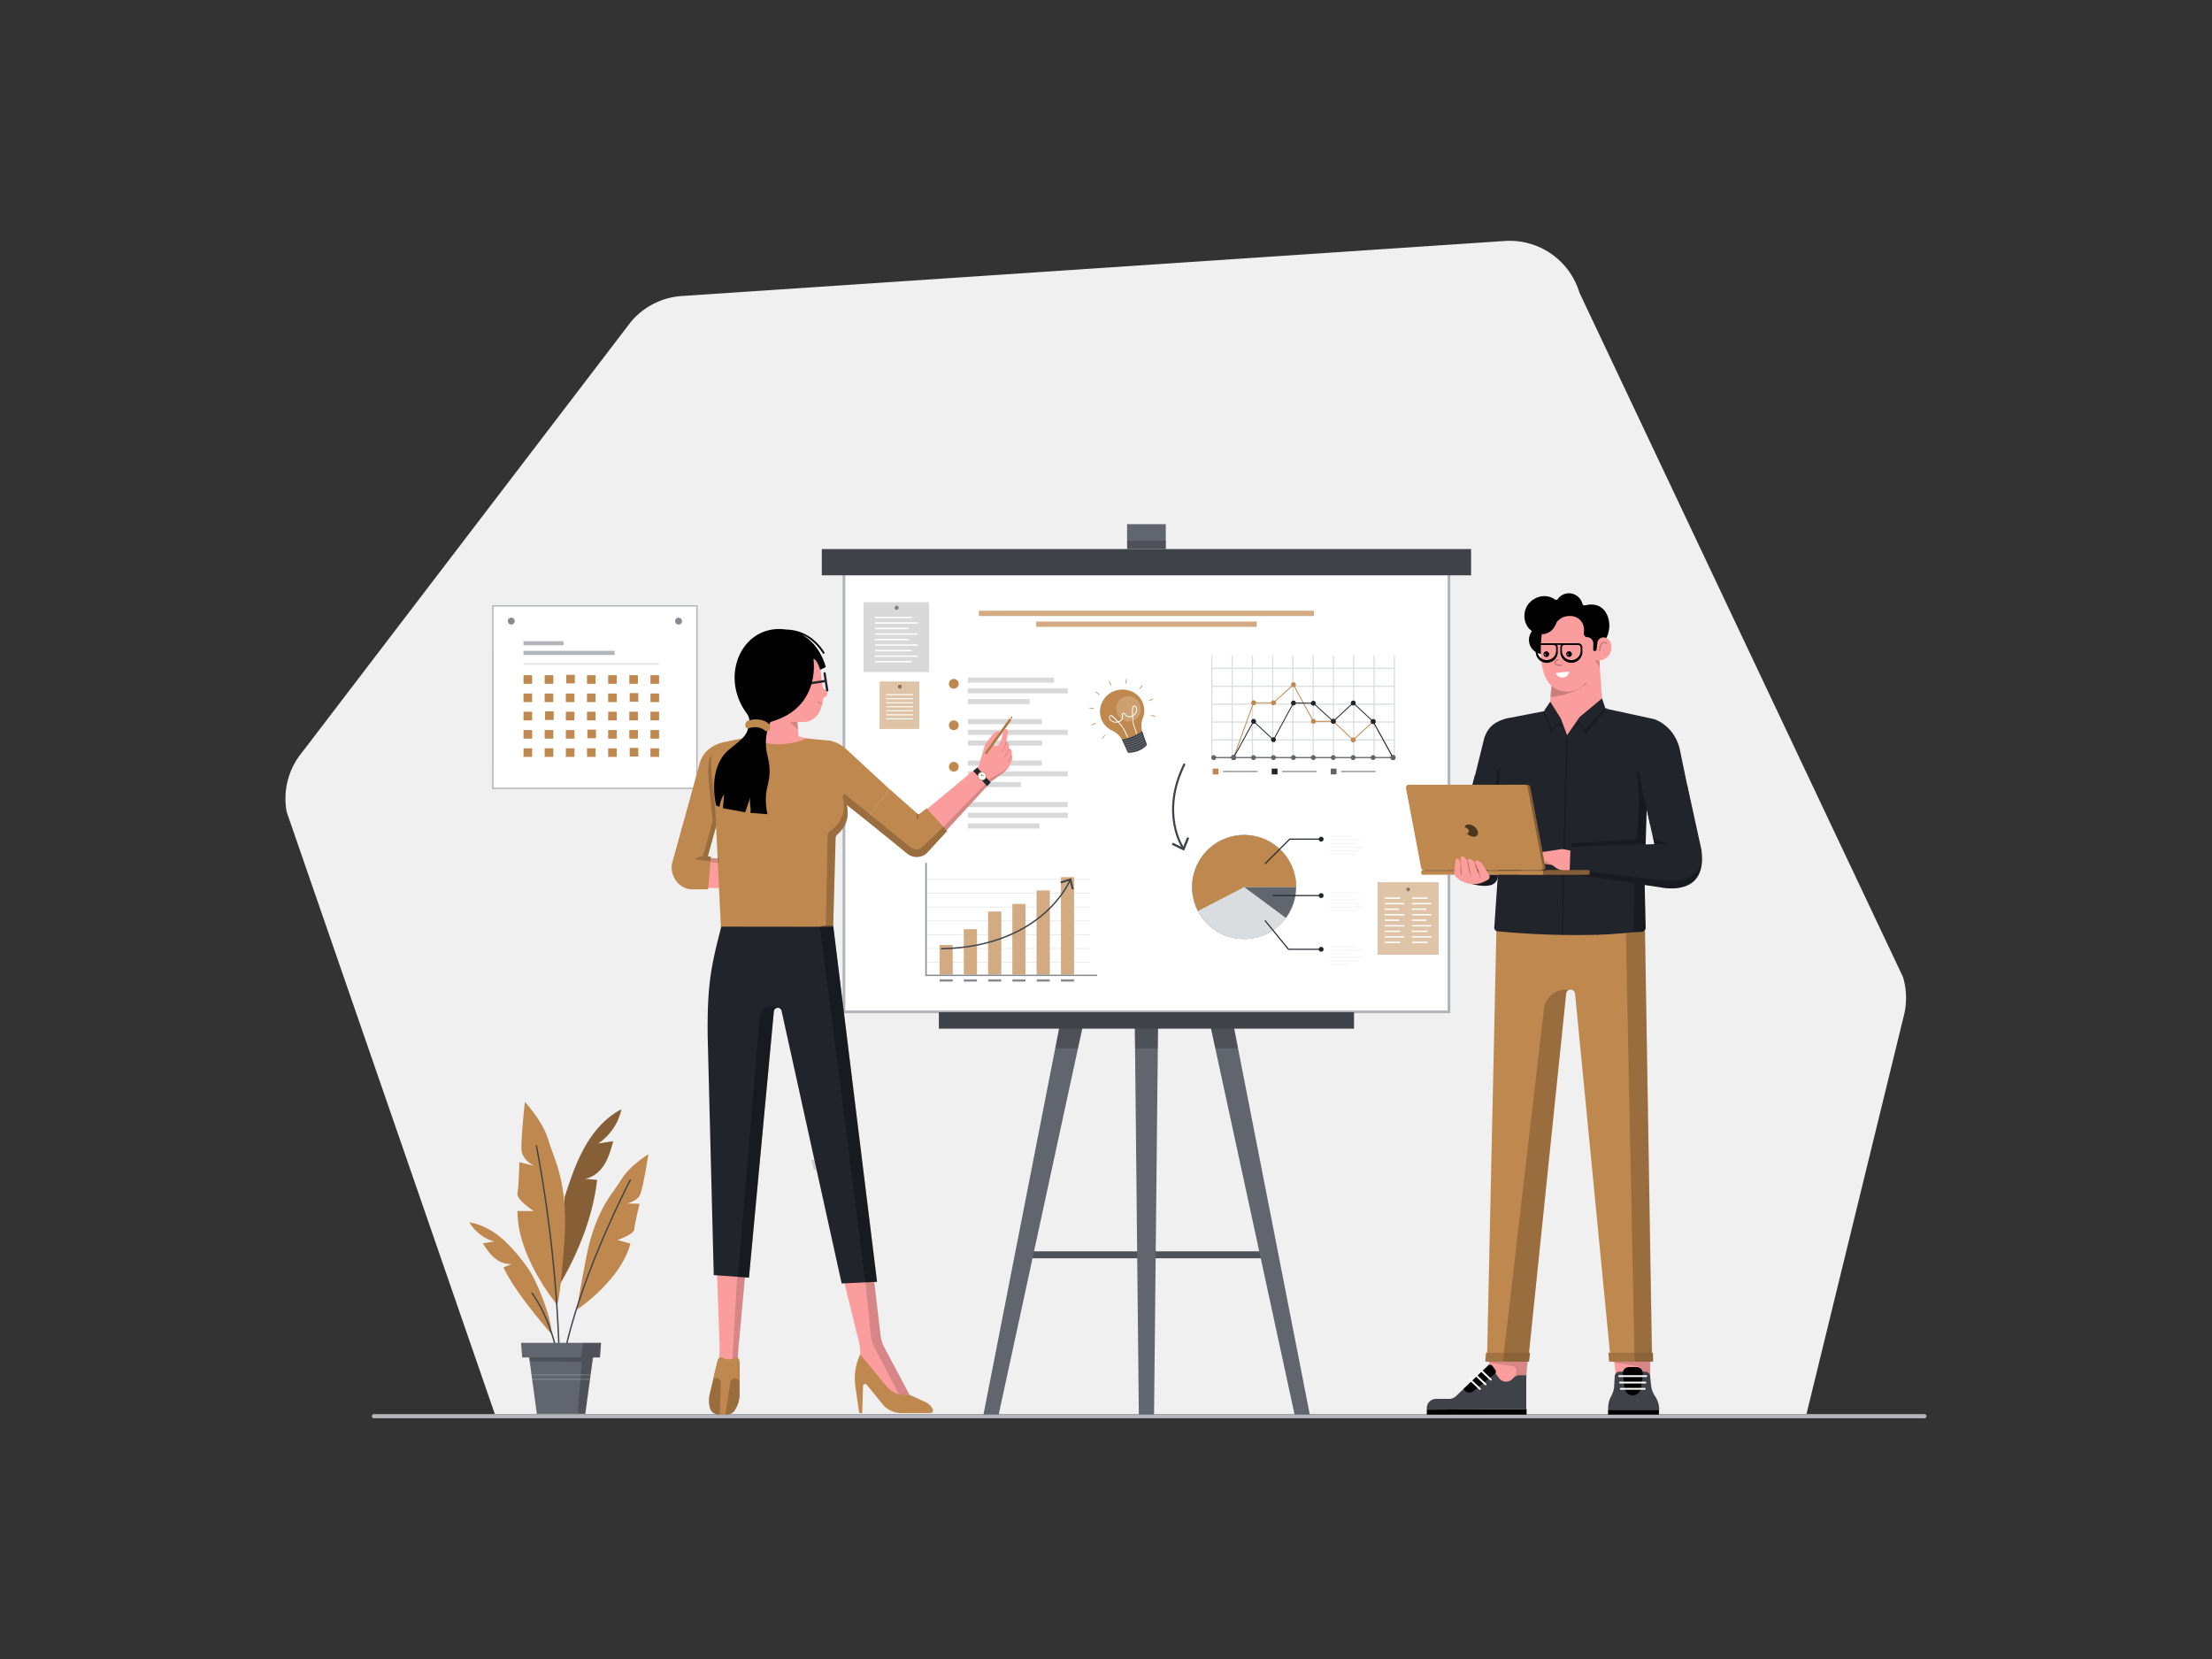 <svg xmlns="http://www.w3.org/2000/svg" class="gridItem__media" width="1600" height="1200" style="enable-background:new 0 0 1600 1200" xml:space="preserve" fill="none"><rect width="100%" height="100%" fill="#333333" stroke="none"/><path d="M1306.67 1022.85H357.93L207.36 587.271a52.689 52.689 0 0 1 11.38-43.39l237.53-311a52.702 52.702 0 0 1 37.5-18.8l595.34-39.81a52.716 52.716 0 0 1 33.15 9.472 52.708 52.708 0 0 1 20.19 27.938l234 494.93a52.579 52.579 0 0 1 .74 27.69l-70.52 288.549z" fill="#F0F0F0"/><path d="M504.11 438.23H356.54v132.02h147.57V438.23z" fill="#fff"/><path d="M504.61 570.75H356v-133h148.61v133zm-147.57-1h146.57v-131H357l.04 131z" fill="#B2B6BB"/><path d="M384.9 488.4h-6.22v6.22h6.22v-6.22zM400.21 488.4h-6.22v6.22h6.22v-6.22zM415.79 488.109h-6.22v6.22h6.22v-6.22zM430.81 488.4h-6.22v6.22h6.22v-6.22zM446.12 488.4h-6.22v6.22h6.22v-6.22zM461.42 488.4h-6.22v6.22h6.22v-6.22zM476.72 488.4h-6.22v6.22h6.22v-6.22zM384.9 501.609h-6.22v6.22h6.22v-6.22zM400.21 501.609h-6.22v6.22h6.22v-6.22zM415.51 501.609h-6.22v6.22h6.22v-6.22zM430.81 501.609h-6.22v6.22h6.22v-6.22zM446.12 501.609h-6.22v6.22h6.22v-6.22zM461.7 501.33h-6.22v6.22h6.22v-6.22zM476.72 501.609h-6.22v6.22h6.22v-6.22zM384.9 514.83h-6.22v6.22h6.22v-6.22zM400.49 514.551h-6.22v6.22h6.22v-6.22zM415.51 514.83h-6.22v6.22h6.22v-6.22zM430.81 514.83h-6.22v6.22h6.22v-6.22zM446.12 514.83h-6.22v6.22h6.22v-6.22zM461.42 514.83h-6.22v6.22h6.22v-6.22zM476.72 514.83h-6.22v6.22h6.22v-6.22zM384.9 528.051h-6.22v6.22h6.22v-6.22zM400.21 528.051h-6.22v6.22h6.22v-6.22zM415.51 528.051h-6.22v6.22h6.22v-6.22zM431.1 527.76h-6.22v6.22h6.22v-6.22zM446.12 528.051h-6.22v6.22h6.22v-6.22zM461.42 528.051h-6.22v6.22h6.22v-6.22zM476.72 528.051h-6.22v6.22h6.22v-6.22zM384.9 541.26h-6.22v6.22h6.22v-6.22zM400.21 541.26h-6.22v6.22h6.22v-6.22zM415.51 541.26h-6.22v6.22h6.22v-6.22zM430.81 541.26h-6.22v6.22h6.22v-6.22zM446.12 541.26h-6.22v6.22h6.22v-6.22zM461.7 540.98h-6.22v6.221h6.22v-6.221zM476.72 541.26h-6.22v6.22h6.22v-6.22z" class="change-color-in-svg" fill="#4D61FC" style="fill:#bf884e"/><path d="M476.64 479.76h-98v1h98v-1z" fill="#E1E1E1"/><path d="M444.64 470.76h-66v3h66v-3zM407.64 463.76h-29v3h29v-3z" fill="#B2B6BB"/><path d="M490.83 451.76a2.5 2.5 0 1 0 0-5 2.5 2.5 0 0 0 0 5zM369.83 451.76a2.5 2.5 0 1 0 0-5 2.5 2.5 0 0 0 0 5z" fill="#868A91"/><path d="M1392.12 1025.86H270.3a1.487 1.487 0 0 1-.954-.5 1.49 1.49 0 0 1-.383-1c0-.37.137-.73.383-1.01.246-.27.586-.45.954-.49h1121.82c.37.04.71.22.95.49.25.28.39.64.39 1.01s-.14.73-.39 1c-.24.28-.58.46-.95.5z" fill="#B2B6BB"/><path d="M920.39 905.141h-179v5h179v-5z" fill="#61656D"/><path opacity=".2" d="M920.39 905.141h-179v5h179v-5z" fill="#000"/><path d="M834.75 1023.14h-11l-3-290.999h17l-3 290.999zM947.39 1023.14h-11l-63-290.999h17l57 290.999zM711.39 1023.14h11l63-290.999h-17l-57 290.999z" fill="#61656D"/><path d="M1048.05 409H610.46v322.88h437.59V409z" fill="#fff"/><path d="M1048.05 409H610.46v322.88h437.59V409z" stroke="#B2B6BB" stroke-width="2" stroke-miterlimit="10"/><path d="M1064.07 397.141H594.43v19h469.64v-19zM979.39 732.141H679.11v11.93h300.28v-11.93z" fill="#3F4249"/><path opacity=".15" d="M672.04 435.57h-47.39v50.57h47.39v-50.57z" fill="#000"/><path opacity=".4" d="M650.05 439.621a1.48 1.48 0 1 1-1.47-1.48 1.477 1.477 0 0 1 1.47 1.48z" fill="#000"/><path d="M659.4 446.1h-26.42v1h26.42v-1zM663.72 450.1h-30.74v1h30.74v-1zM657.4 454.1h-24.42v1h24.42v-1zM663.72 458.1h-30.74v1h30.74v-1zM657.4 462.1h-24.42v1h24.42v-1zM663.72 466.1h-30.74v1h30.74v-1zM659.4 470.1h-26.42v1h26.42v-1zM663.72 474.1h-30.74v1h30.74v-1zM659.4 478.1h-26.42v1h26.42v-1z" fill="#fff"/><path d="M1040.64 638.23h-44.13v52.291h44.13V638.23z" class="change-color-in-svg" fill="#4D61FC" style="fill:#bf884e"/><path opacity=".5" d="M1040.64 638.23h-44.13v52.291h44.13V638.23z" fill="#fff"/><path opacity=".4" d="M1019.91 643.289c0 .265-.08.524-.23.745-.14.22-.35.392-.6.493-.24.102-.51.128-.77.076-.26-.051-.5-.179-.69-.366a1.374 1.374 0 0 1-.36-.686c-.06-.26-.03-.53.07-.775.1-.244.28-.454.5-.601a1.333 1.333 0 0 1 2.08 1.114z" fill="#000"/><path d="M1012.84 649.141h-11.27v1h11.27v-1zM1015.66 653.141h-14.09v1h14.09v-1zM1011.9 657.141h-10.33v1h10.33v-1zM1015.66 661.141h-14.09v1h14.09v-1zM1011.9 665.141h-10.33v1h10.33v-1zM1015.66 669.141h-14.09v1h14.09v-1zM1012.84 673.141h-11.27v1h11.27v-1zM1015.66 677.141h-14.09v1h14.09v-1zM1012.84 681.141h-11.27v1h11.27v-1zM1032.57 649.141h-11.27v1h11.27v-1zM1035.39 653.141h-14.09v1h14.09v-1zM1031.63 657.141h-10.33v1h10.33v-1zM1035.39 661.141h-14.09v1h14.09v-1zM1031.63 665.141h-10.33v1h10.33v-1zM1035.39 669.141h-14.09v1h14.09v-1zM1032.57 673.141h-11.27v1h11.27v-1zM1035.39 677.141h-14.09v1h14.09v-1zM1032.57 681.141h-11.27v1h11.27v-1z" fill="#fff"/><path d="M664.87 493.08h-28.51v34.06h28.51v-34.06z" class="change-color-in-svg" fill="#4D61FC" style="fill:#bf884e"/><path opacity=".5" d="M664.87 493.08h-28.51v34.06h28.51v-34.06z" fill="#fff"/><path opacity=".4" d="M652.32 496.709a1.439 1.439 0 0 1-2.455 1.032 1.439 1.439 0 0 1 .214-2.218c.237-.159.516-.244.801-.244a1.436 1.436 0 0 1 1.018.416 1.436 1.436 0 0 1 .422 1.014z" fill="#000"/><path d="M660.39 502.109h-19.52v.73h19.52v-.73zM660.39 505.02h-19.52v.73h19.52v-.73zM660.39 507.939h-19.52v.73h19.52v-.73zM660.39 510.85h-19.52v.73h19.52v-.73zM660.39 513.76h-19.52v.73h19.52v-.73zM660.39 516.68h-19.52v.73h19.52v-.73zM660.39 519.59h-19.52v.73h19.52v-.73z" fill="#fff"/><path opacity=".1" d="M788.57 695.85H670.46v.5h118.11v-.5zM788.57 685.85H670.46v.5h118.11v-.5zM788.57 675.85H670.46v.5h118.11v-.5zM788.57 665.85H670.46v.5h118.11v-.5zM788.57 655.85H670.46v.5h118.11v-.5zM788.57 645.85H670.46v.5h118.11v-.5zM788.57 635.85H670.46v.5h118.11v-.5z" fill="#000"/><path d="M689.09 683.539h-9.46v21.36h9.46v-21.36zM706.65 672.15h-9.46v32.75h9.46v-32.75zM724.21 659.4h-9.46v45.51h9.46V659.4zM741.77 653.92h-9.46v50.99h9.46v-50.99zM759.32 644.15h-9.46v60.75h9.46v-60.75zM776.88 634.51h-9.46v70.4h9.46v-70.4z" class="change-color-in-svg" fill="#4D61FC" style="fill:#bf884e"/><path d="M689.09 708.391h-9.46v1.64h9.46v-1.64zM706.65 708.391h-9.46v1.64h9.46v-1.64zM724.21 708.391h-9.46v1.64h9.46v-1.64zM741.77 708.391h-9.46v1.64h9.46v-1.64zM759.32 708.391h-9.46v1.64h9.46v-1.64zM776.88 708.391h-9.46v1.64h9.46v-1.64z" fill="#868A91"/><path opacity=".3" d="M689.09 683.539h-9.46v21.36h9.46v-21.36zM706.65 672.15h-9.46v32.75h9.46v-32.75zM724.21 659.4h-9.46v45.51h9.46V659.4zM741.77 653.92h-9.46v50.99h9.46v-50.99zM759.32 644.15h-9.46v60.75h9.46v-60.75zM776.88 634.51h-9.46v70.4h9.46v-70.4z" fill="#fff"/><path d="M793.63 705.991H669.32v-81.85h1v80.85h123.31v1z" fill="#868A91"/><path d="m776.65 643.069-1.31.33-1.61-6.46-6.32 2.07-.42-1.28 7.7-2.53 1.96 7.87z" fill="#3F4249"/><path d="M680.71 686.74v-1c37.89-.56 61.12-14 73.95-25.11 13.89-12.07 18.89-24.17 18.94-24.29l.93.37c0 .12-5.12 12.41-19.17 24.64-12.98 11.27-36.44 24.82-74.65 25.39z" fill="#3F4249"/><path d="M950.39 441.82H708.11v3.74h242.28v-3.74zM908.96 449.619H749.54v3.74h159.42v-3.74z" class="change-color-in-svg" fill="#4D61FC" style="fill:#bf884e"/><path opacity=".3" d="M950.39 441.82H708.11v3.74h242.28v-3.74zM908.96 449.619H749.54v3.74h159.42v-3.74z" fill="#fff"/><path d="M936.615 649.895c4.603-20.277-8.103-40.447-28.381-45.05-20.277-4.604-40.447 8.103-45.05 28.381-4.604 20.277 8.103 40.447 28.38 45.05 20.278 4.604 40.448-8.103 45.051-28.381z" fill="#61656D"/><path d="M937.6 641.621a37.65 37.65 0 0 0-75.3 0c0 .86 0 1.72.1 2.57 0 .22 0 .43.05.65.07.83.16 1.66.29 2.48a2.18 2.18 0 0 0 0 .28c.11.71.25 1.42.41 2.12.06.29.13.58.2.87.14.57.3 1.14.47 1.71.17.57.33 1 .5 1.55l.33.92a37.705 37.705 0 0 0 21.82 22 37.255 37.255 0 0 0 13.53 2.5 37.676 37.676 0 0 0 30.19-15.27L900 641.621h37.6z" fill="#DADDDF"/><path d="m900 641.621-33.48 17.38a37.653 37.653 0 0 1 9.419-46.32 37.646 37.646 0 0 1 31.98-7.797 37.645 37.645 0 0 1 29.681 36.787l-37.6-.05z" class="change-color-in-svg" fill="#4D61FC" style="fill:#bf884e"/><path d="m915.24 625.171-.57-.58 18.04-18.04h22.93v.81h-22.59l-17.81 17.81zM955.65 647.391h-35.12v.81h35.12v-.81zM955.64 687.049H931.8l-.13-.149-17.03-20.87.63-.51 16.91 20.72h23.46v.809z" fill="#21252B"/><path d="M957.39 607a1.752 1.752 0 0 1-2.984 1.251 1.756 1.756 0 0 1 .261-2.696 1.756 1.756 0 0 1 2.207.214c.328.326.513.768.516 1.231zM957.39 647.801a1.754 1.754 0 0 1-1.073 1.623 1.746 1.746 0 0 1-1.911-.372 1.756 1.756 0 0 1 .261-2.696c.288-.193.627-.295.973-.295a1.725 1.725 0 0 1 1.237.506 1.731 1.731 0 0 1 .513 1.234zM957.39 686.65a1.75 1.75 0 1 1-1.75-1.74 1.744 1.744 0 0 1 1.75 1.74z" fill="#21252B"/><g opacity=".2" fill="#000"><path opacity=".2" d="M977.92 604.551h-15.68v.81h15.68v-.81zM984.15 607.141h-21.91v.81h21.91v-.81zM981.08 609.74h-18.84v.81h18.84v-.81zM986.21 612.33h-23.97v.81h23.97v-.81zM983.01 614.932h-20.77v.81h20.77v-.81zM980.03 617.521h-17.79v.81h17.79v-.81z"/></g><g opacity=".2" fill="#000"><path opacity=".2" d="M983.88 645.391h-21.64v.81h21.64v-.81zM976.87 647.99h-14.63v.81h14.63v-.81zM982.13 650.58h-19.89v.81h19.89v-.81zM983.88 653.18h-21.64v.81h21.64v-.81zM986.21 655.771h-23.97v.81h23.97v-.81zM980.03 658.371h-17.79v.81h17.79v-.81z"/></g><g opacity=".2" fill="#000"><path opacity=".2" d="M980.38 684.24h-18.14v.81h18.14v-.81zM986.21 686.84h-23.97v.81h23.97v-.81zM977.39 689.43h-15.15v.81h15.15v-.81zM986.21 692.031h-23.97v.81h23.97v-.81zM982.95 694.621h-20.71v.81h20.71v-.81zM975 697.221h-12.76v.81H975v-.81z"/></g><path opacity=".15" d="M762.4 490.109h-62.32v3.71h62.32v-3.71zM772.39 497.869h-72.31v3.71h72.31v-3.71zM744.76 505.619h-44.68v3.71h44.68v-3.71z" fill="#000"/><path d="M693.44 494.615a3.525 3.525 0 1 0-7.05 0 3.525 3.525 0 0 0 7.05 0z" class="change-color-in-svg" fill="#4D61FC" style="fill:#bf884e"/><path opacity=".15" d="M753.6 520.109h-53.52v3.71h53.52v-3.71zM772.39 527.869h-72.31v3.71h72.31v-3.71zM753.73 535.619h-53.65v3.71h53.65v-3.71z" fill="#000"/><path d="M693.44 524.615a3.525 3.525 0 1 0-7.05 0 3.525 3.525 0 0 0 7.05 0z" class="change-color-in-svg" fill="#4D61FC" style="fill:#bf884e"/><path opacity=".15" d="M753.6 550.109h-53.52v3.71h53.52v-3.71zM772.39 557.869h-72.31v3.71h72.31v-3.71zM738.45 565.619h-38.37v3.71h38.37v-3.71z" fill="#000"/><path d="M693.44 554.615a3.525 3.525 0 1 0-7.05 0 3.525 3.525 0 0 0 7.05 0z" class="change-color-in-svg" fill="#4D61FC" style="fill:#bf884e"/><path opacity=".15" d="M772.31 580.109h-72.23v3.71h72.23v-3.71zM772.39 587.869h-72.31v3.71h72.31v-3.71zM751.87 595.619h-51.79v3.71h51.79v-3.71z" fill="#000"/><path d="M693.44 584.615a3.525 3.525 0 1 0-7.05 0 3.525 3.525 0 0 0 7.05 0z" class="change-color-in-svg" fill="#4D61FC" style="fill:#bf884e"/><path d="m847.6 611 .73-1.48 7.29 3.58 3.04-7.53 1.53.61-3.71 9.18-8.88-4.36z" fill="#3F4249"/><path d="M855.62 613.099s-16.73-24.46 1.24-60.66" stroke="#3F4249" stroke-width="1.5" stroke-miterlimit="10"/><path opacity=".2" d="M821.02 758.27h16.46l.15-14.2h-16.88l.27 14.2zM879.05 758.27h16.46l-2.78-14.2h-16.76l3.08 14.2zM779.74 758.27h-16.47l2.79-14.2h16.75l-3.07 14.2z" fill="#000"/><path d="M843.25 379.141h-28v18h28v-18z" fill="#61656D"/><path opacity=".2" d="M843.39 391.141h-28v6h28v-6z" fill="#000"/><path d="M826.54 519.69a15.005 15.005 0 0 0 0-11.43c-3.3-8-12.71-11.61-20.87-8.26a15.94 15.94 0 0 0-9.61 18.41 15.428 15.428 0 0 0 8.43 10.08 15.799 15.799 0 0 1 8 8.4l.14.35 14.37-5.91-.14-.34a14.936 14.936 0 0 1-.32-11.3z" class="change-color-in-svg" fill="#4D61FC" style="fill:#bf884e"/><path d="M811.51 534.869a28.748 28.748 0 0 0 7.69-2.12 28.406 28.406 0 0 0 6.95-3.89s3.18 8.93 3.42 9.59c.31.83-3.38 3.54-5.64 4.47-3.36 1.38-7.72 2-8.14 1.34-.42-.66-4.28-9.39-4.28-9.39z" fill="#3F4249"/><path d="M822.21 530.79a.297.297 0 0 1-.125.018.307.307 0 0 1-.122-.032.314.314 0 0 1-.163-.185l-2-6a11.825 11.825 0 0 1-.6-3c0-.88-.12-2.001-.18-3.271l-.1.05a4.48 4.48 0 0 1-3.67.091 5.22 5.22 0 0 1-1.51-1.421c-.48-.6-.67-.8-1-.69l-.32.13c-.33.18-.33.45-.24 1.22.11.689.082 1.392-.08 2.071a4.434 4.434 0 0 1-2.68 2.51h-.1c.82.91 1.59 1.789 2.17 2.449l1.69 2.56 2.77 5.71a.329.329 0 0 1-.162.415.33.33 0 0 1-.428-.125l-2.75-5.68a11.509 11.509 0 0 0-1.64-2.48c-.74-.84-1.54-1.75-2.33-2.62a5.675 5.675 0 0 1-4.28-.52c-2.06-1.18-2.45-2.82-1.93-3.85a1.388 1.388 0 0 1 .792-.746 1.406 1.406 0 0 1 1.088.046c.77.33 2.72 2.34 4.54 4.32l.32-.12a3.99 3.99 0 0 0 2.3-2.08 4.774 4.774 0 0 0 0-1.83c-.08-.72-.16-1.47.61-1.88l.34-.139c.84-.26 1.3.329 1.75.899.357.506.809.937 1.33 1.27a3.997 3.997 0 0 0 3.09-.14l.32-.14c-.1-2.69-.12-5.49.18-6.26a1.42 1.42 0 0 1 1.84-.83c1.09.37 2 1.81 1.33 4.1a5.522 5.522 0 0 1-2.66 3.39c0 1.18.11 2.39.18 3.51.067.991.262 1.969.58 2.91l2 6a.332.332 0 0 1-.15.37zm-2.08-19.64a.759.759 0 0 0-.42.44 25.334 25.334 0 0 0-.14 5.66 4.877 4.877 0 0 0 2.07-2.81c.53-1.88-.1-3-.91-3.3a.833.833 0 0 0-.6.01zM803.35 518a.903.903 0 0 0-.44.42c-.38.77 0 2 1.68 3a4.884 4.884 0 0 0 3.41.58 24.608 24.608 0 0 0-4.08-3.919.76.76 0 0 0-.57-.081z" fill="#fff"/><path d="M819.76 534.471a21.388 21.388 0 0 1-6.84 1.65.176.176 0 0 1-.068-.01.158.158 0 0 1-.058-.036.171.171 0 0 1-.054-.124.181.181 0 0 1 .17-.17 22.904 22.904 0 0 0 12.7-5.23.19.19 0 0 1 .25 0 .18.18 0 0 1 0 .25 23.51 23.51 0 0 1-6.1 3.67zM820.37 535.94a21.285 21.285 0 0 1-6.84 1.66.176.176 0 0 1-.127-.046.175.175 0 0 1-.004-.248.185.185 0 0 1 .121-.056 22.744 22.744 0 0 0 12.7-5.22.17.17 0 0 1 .24 0 .178.178 0 0 1 0 .25 23.181 23.181 0 0 1-6.09 3.66zM821 537.421a21.265 21.265 0 0 1-6.85 1.66.17.17 0 0 1-.17-.17c0-.047.017-.091.049-.124a.176.176 0 0 1 .121-.056 22.772 22.772 0 0 0 12.7-5.22.17.17 0 0 1 .24 0 .19.19 0 0 1 0 .25 23.35 23.35 0 0 1-6.09 3.66zM821.59 538.9a21.628 21.628 0 0 1-6.85 1.66.178.178 0 0 1-.117-.052.184.184 0 0 1-.053-.118.163.163 0 0 1 .039-.126.156.156 0 0 1 .055-.04.15.15 0 0 1 .066-.014 22.751 22.751 0 0 0 12.7-5.22.182.182 0 0 1 .125-.051.18.18 0 0 1 .125.051.17.17 0 0 1 0 .24 23.113 23.113 0 0 1-6.09 3.67zM822.19 540.38a21.575 21.575 0 0 1-6.84 1.66.175.175 0 0 1-.1-.063.18.18 0 0 1 0-.223.182.182 0 0 1 .1-.064 22.744 22.744 0 0 0 12.7-5.22.18.18 0 0 1 .125-.05c.046 0 .091.018.125.05a.173.173 0 0 1 0 .24 23.202 23.202 0 0 1-6.11 3.67zM822.8 541.86a21.362 21.362 0 0 1-6.84 1.65.167.167 0 0 1-.067-.005.166.166 0 0 1-.099-.088.171.171 0 0 1-.014-.067.176.176 0 0 1 .01-.068.176.176 0 0 1 .093-.098.171.171 0 0 1 .067-.014 22.744 22.744 0 0 0 12.7-5.22.17.17 0 0 1 .124-.039.168.168 0 0 1 .156.184.167.167 0 0 1-.06.115 23.22 23.22 0 0 1-6.07 3.65z" fill="#868A91"/><path opacity=".2" d="M819.791 521.281c4.547-1.868 6.661-7.205 4.724-11.92-1.938-4.715-7.194-7.022-11.741-5.154-4.546 1.868-6.661 7.205-4.723 11.92 1.937 4.715 7.194 7.023 11.74 5.154z" fill="#fff"/><path d="M803.92 496.331a6.353 6.353 0 0 1-.64-.92 10.135 10.135 0 0 1-.5-1c-.14-.34-.27-.69-.38-1a5.767 5.767 0 0 1-.24-1.11c.247.288.465.599.65.93.184.323.347.657.49 1 .148.326.278.66.39 1 .107.359.184.727.23 1.1zM795.65 502.781a5.709 5.709 0 0 1-1-.48c-.32-.19-.63-.39-.93-.61-.3-.22-.58-.46-.85-.71a5.116 5.116 0 0 1-.75-.84c.345.134.679.295 1 .48.318.189.625.396.92.62.297.216.58.45.85.7.276.258.531.539.76.84zM791.71 512.501c-.372.069-.751.1-1.13.09a9.391 9.391 0 0 1-2.19-.25 6.512 6.512 0 0 1-1.08-.35 6.11 6.11 0 0 1 1.13-.09c.368-.002.735.021 1.1.07.37.04.737.1 1.1.18.367.083.725.2 1.07.35zM793.16 522.891a6.972 6.972 0 0 1-.93.64 9.515 9.515 0 0 1-1 .5c-.34.14-.69.27-1 .38a5.843 5.843 0 0 1-1.11.24c.274-.242.568-.46.88-.65a8.895 8.895 0 0 1 1-.49 7.998 7.998 0 0 1 1-.38c.378-.12.766-.2 1.16-.24zM799.6 531.16a5 5 0 0 1-.48 1 9.456 9.456 0 0 1-1.32 1.78 5.03 5.03 0 0 1-.84.75 6.43 6.43 0 0 1 .49-1c.185-.318.388-.626.61-.92.217-.299.454-.583.71-.85.252-.279.53-.533.83-.76zM831.92 517.49a5.484 5.484 0 0 1 1.13-.09 9.363 9.363 0 0 1 2.2.25c.367.083.725.201 1.07.35-.37.064-.745.095-1.12.09a8.08 8.08 0 0 1-1.11-.07c-.366-.04-.73-.1-1.09-.18a6.482 6.482 0 0 1-1.08-.35zM830.48 507.1c.287-.24.595-.454.92-.64.324-.185.658-.352 1-.5.327-.144.661-.27 1-.38a5.455 5.455 0 0 1 1.1-.24 5.764 5.764 0 0 1-.93.65 9.252 9.252 0 0 1-1 .49c-.324.15-.658.277-1 .38-.355.115-.72.195-1.09.24zM824 498.831a6.38 6.38 0 0 1 .48-1c.19-.32.39-.63.61-.93.22-.3.46-.58.71-.85.254-.278.535-.53.84-.75a7.287 7.287 0 0 1-.48 1c-.19.32-.39.62-.61.92-.22.296-.457.58-.71.85-.258.276-.539.53-.84.76zM814.31 494.89a6.288 6.288 0 0 1-.09-1.13c0-.367.02-.734.06-1.1.05-.37.11-.73.19-1.1.083-.366.201-.725.35-1.07.065.373.095.752.09 1.13 0 .368-.02.735-.06 1.1-.05.37-.11.73-.19 1.09-.085.37-.202.731-.35 1.08z" class="change-color-in-svg" fill="#4D61FC" style="fill:#bf884e"/><path d="M1008.17 535.211H876.39M1008.17 522.27H876.39M1008.17 509.34H876.39M1008.17 496.4H876.39M1008.17 483.461H876.39M876.58 474.141v73.84M891.24 474.141v73.84M905.9 474.141v73.84M920.56 474.141v73.84M935.23 474.141v73.84M949.89 474.141v73.84M964.55 474.141v73.84M979.21 474.141v73.84M993.88 474.141v73.84M1008.54 474.141v73.84" stroke="#DADDDF" stroke-width=".86" stroke-miterlimit="10"/><path d="M892.31 549.751a1.77 1.77 0 1 0 0-3.54 1.77 1.77 0 0 0 0 3.54zM906.72 510.11a1.77 1.77 0 1 0 .001-3.539 1.77 1.77 0 0 0-.001 3.539zM921.14 510.11a1.77 1.77 0 1 0 .001-3.539 1.77 1.77 0 0 0-.001 3.539zM935.55 497.001a1.77 1.77 0 1 0 .001-3.539 1.77 1.77 0 0 0-.001 3.539zM949.97 523.54a1.77 1.77 0 1 0 .001-3.539 1.77 1.77 0 0 0-.001 3.539zM964.39 523.54a1.77 1.77 0 1 0 .001-3.539 1.77 1.77 0 0 0-.001 3.539zM978.8 536.97a1.77 1.77 0 1 0 0-3.54 1.77 1.77 0 0 0 0 3.54zM993.22 523.7a1.77 1.77 0 1 0 .001-3.539 1.77 1.77 0 0 0-.001 3.539zM1007.63 549.8c.98 0 1.77-.793 1.77-1.77 0-.978-.79-1.77-1.77-1.77s-1.77.792-1.77 1.77c0 .977.79 1.77 1.77 1.77z" class="change-color-in-svg" fill="#4D61FC" style="fill:#bf884e"/><path d="m1007.35 548.191-14.22-25.74-14.33 13.19-14.54-13.54h-14.48l-14.31-26.35-14.21 12.91h-14.31l-14.34 39.43-.61-.22 14.5-39.85h14.51l14.63-13.3 14.52 26.73h14.35l14.29 13.31 14.5-13.34 14.62 26.45-.57.32z" class="change-color-in-svg" fill="#4D61FC" style="fill:#bf884e"/><path d="m892.31 547.98 14.41-26.21 14.42 13.41 14.41-26.68 14.42.14 14.42 13.13 14.41-13.37 14.42 13.53 14.41 26.1" stroke="#21252B" stroke-width=".65" stroke-miterlimit="10"/><path d="M892.31 549.751a1.77 1.77 0 1 0 0-3.54 1.77 1.77 0 0 0 0 3.54zM906.72 523.54a1.77 1.77 0 1 0 .001-3.539 1.77 1.77 0 0 0-.001 3.539zM921.14 536.81a1.77 1.77 0 1 0 0-3.54 1.77 1.77 0 0 0 0 3.54zM935.55 510.27a1.77 1.77 0 1 0 .001-3.539 1.77 1.77 0 0 0-.001 3.539zM949.97 510.431a1.77 1.77 0 1 0 0-3.54 1.77 1.77 0 0 0 0 3.54zM964.39 523.54a1.77 1.77 0 1 0 .001-3.539 1.77 1.77 0 0 0-.001 3.539zM978.8 510.27a1.77 1.77 0 1 0 .001-3.539 1.77 1.77 0 0 0-.001 3.539zM993.22 523.7a1.77 1.77 0 1 0 .001-3.539 1.77 1.77 0 0 0-.001 3.539zM1007.63 549.8c.98 0 1.77-.793 1.77-1.77 0-.978-.79-1.77-1.77-1.77s-1.77.792-1.77 1.77c0 .977.79 1.77 1.77 1.77z" fill="#21252B"/><path d="M879.57 547.43a1.766 1.766 0 0 1-.528 1.896 1.771 1.771 0 1 1-1.702-3.026 1.771 1.771 0 0 1 2.23 1.13zM894 547.43a1.76 1.76 0 1 1-3.35 1.083 1.76 1.76 0 0 1 3.35-1.083zM908.4 547.43a1.766 1.766 0 0 1-.528 1.896 1.771 1.771 0 1 1-1.702-3.026 1.771 1.771 0 0 1 2.23 1.13zM922.82 547.43a1.766 1.766 0 0 1-.528 1.896 1.771 1.771 0 1 1-1.702-3.026 1.771 1.771 0 0 1 2.23 1.13zM937.23 547.43a1.76 1.76 0 1 1-3.35 1.083 1.76 1.76 0 0 1 3.35-1.083zM951.65 547.43a1.766 1.766 0 0 1-.528 1.896 1.771 1.771 0 1 1-1.702-3.026 1.771 1.771 0 0 1 2.23 1.13zM966.06 547.43a1.76 1.76 0 1 1-3.35 1.083 1.76 1.76 0 0 1 3.35-1.083zM980.48 547.43a1.774 1.774 0 0 1-.528 1.896 1.771 1.771 0 1 1-1.702-3.026 1.769 1.769 0 0 1 2.23 1.13zM994.9 547.43a1.766 1.766 0 0 1-.528 1.896 1.771 1.771 0 1 1-1.702-3.026 1.771 1.771 0 0 1 2.23 1.13zM1007.63 549.8c.98 0 1.77-.793 1.77-1.77 0-.978-.79-1.77-1.77-1.77s-1.77.792-1.77 1.77c0 .977.79 1.77 1.77 1.77z" fill="#61656D"/><path d="M1007.63 547.551H877.39v.86h130.24v-.86z" fill="#61656D"/><path d="M881.37 555.961h-4.18v4.18h4.18v-4.18z" class="change-color-in-svg" fill="#4D61FC" style="fill:#bf884e"/><path d="M909.36 557.619h-24.43a.29.29 0 0 0-.29.29v.28c0 .16.13.29.29.29h24.43c.16 0 .29-.13.29-.29v-.28a.29.29 0 0 0-.29-.29z" fill="#868A91"/><path d="M924.06 555.961h-4.18v4.18h4.18v-4.18z" fill="#21252B"/><path d="M952.06 557.619h-24.43a.29.29 0 0 0-.29.29v.28c0 .16.13.29.29.29h24.43c.16 0 .29-.13.29-.29v-.28a.29.29 0 0 0-.29-.29z" fill="#868A91"/><path d="M966.76 555.961h-4.18v4.18h4.18v-4.18z" fill="#61656D"/><path d="M994.75 557.619h-24.43a.29.29 0 0 0-.29.29v.28c0 .16.13.29.29.29h24.43c.16 0 .29-.13.29-.29v-.28a.29.29 0 0 0-.29-.29z" fill="#868A91"/><path d="m550.23 798.41-3.64 40-11.74 129.17a181.746 181.746 0 0 0-1.24 19.51v4.36l.15 9.54a7.726 7.726 0 0 1-2.375 5.31 7.725 7.725 0 0 1-5.405 2.16h-1.3a7.921 7.921 0 0 1-3.215-.71 7.87 7.87 0 0 1-2.637-1.97 7.815 7.815 0 0 1-1.589-2.89 7.803 7.803 0 0 1-.259-3.28l2.21-11.29a70.028 70.028 0 0 0 1.23-17.38l-4.71-133.37v-.38L514.33 798l35.9.41zM495 592.52l-8.81 32a14.842 14.842 0 0 0 14.54 17.79h44.52l.33-19.42-34.58-2.51 6.27-20.161" fill="#FC9D9D"/><path d="M523.79 536.77s-11.9 2-16.48 12.05a20.963 20.963 0 0 0-1.54 4.539L495 592.52l-8.81 32c-1.87 9.19 5.16 18.779 14.54 18.779l11.45-.08 2-23.509-2.15-.361 5.28-19.169 14.42-40.641 7.91-25.769-15.85 3z" class="change-color-in-svg" fill="#4D61FC" style="fill:#bf884e"/><path opacity=".2" d="m517.3 600.218-5.3 19.17 2.13.31-.23 3.3-5.24-.67c-.54 0-5-.49-5.4-.88-1-1 5.17-2.26 5.17-2.26l5.28-18.69.18-1.35 3.41 1.07z" fill="#000"/><path opacity=".15" d="m546.59 838.44-11.74 129.14a181.746 181.746 0 0 0-1.24 19.51c-1.62 1.62-4.12 3-3.86-4.09l7.59-130.33a7.609 7.609 0 0 0-3.64-7 91.314 91.314 0 0 0-18-8.13c-.89-.29-1.4-.44-1.4-.44l1.38.06 30.91 1.28z" fill="#000"/><path d="M529.64 985.999c2.65 0 4.89-3.4 5.14-.83.08.92.16 2 .16 3L535 1009a21.13 21.13 0 0 1-3.07 10.37l-.42.75a6.556 6.556 0 0 1-2.352 2.2c-.956.52-2.028.8-3.118.8h-6.39a6.353 6.353 0 0 1-3.829-1.25 6.389 6.389 0 0 1-2.301-3.31 21.364 21.364 0 0 1-.33-9.45l5.3-22.311c.17-.83.42-1.66.67-2.57.66-2.07 2.65 1.74 5 1.74h5.48v.03z" class="change-color-in-svg" fill="#4D61FC" style="fill:#bf884e"/><path opacity=".2" d="M529.64 985.999c2.65 0 4.89-3.4 5.14-.83.08.92.16 2 .16 3L535 1009a21.13 21.13 0 0 1-3.07 10.37l-.42.75a6.556 6.556 0 0 1-2.352 2.2c-.956.52-2.028.8-3.118.8h-6.39a6.353 6.353 0 0 1-3.829-1.25 6.389 6.389 0 0 1-2.301-3.31 21.364 21.364 0 0 1-.33-9.45l5.3-22.311c.17-.83.42-1.66.67-2.57.66-2.07 2.65 1.74 5 1.74h5.48v.03z" fill="#000"/><path d="m534.59 998.729-.49-.58a3.339 3.339 0 0 0-5.81 1.74l-3.65 23.471h-4.06l.83-23.05a3.375 3.375 0 0 0-1.914-3.141 3.378 3.378 0 0 0-3.646.48l3.48-14.18a2.194 2.194 0 0 1 1.119-1.401 2.173 2.173 0 0 1 1.791-.089l1.9.75a8.295 8.295 0 0 0 5.81.08l1.91-.66a2.194 2.194 0 0 1 2.657 1.069c.159.31.243.653.243 1.001v14.51h-.17z" class="change-color-in-svg" fill="#4D61FC" style="fill:#bf884e"/><path d="m657.89 1008.92-4.28 5.8-16.61-8.32-14.8-26.69a42.11 42.11 0 0 0-2-13.43L590.62 846l.11-7.14L580 798l37.27 1.08 4.56 38.72L637.06 967a25.708 25.708 0 0 0 2.67 7.78l18.16 34.14zM594.9 496.25l-1.38-11.7-6.52-15.22h-24.88L548.18 475l9.73 39.65-8.61 16.77-23.53 6.33 36.86 12.17 28.13-14.37-13.16-2.84-.77-10.41h3.61c7.4 0 12.29-4.47 14.28-13l.95-4.64v-.17a2.996 2.996 0 0 0 2.626-2.095c.119-.38.161-.779.124-1.175a2.995 2.995 0 0 0-1.72-2.5 3.715 3.715 0 0 1-1.8-2.47z" fill="#FC9D9D"/><path opacity=".15" d="m657.89 1008.92-4.28 5.8-20.81-39.381a26.745 26.745 0 0 1-2.93-9.7l-10.6-103.87a11.816 11.816 0 0 0-8.69-10l-21.94-5.77-1.88-7.14 35.09-1 15.21 129.14a25.708 25.708 0 0 0 2.67 7.78l18.16 34.141z" fill="#000"/><path d="M674.74 1019.37a2.006 2.006 0 0 1-.189 1.86c-.18.27-.424.49-.71.65-.286.15-.606.24-.931.24h-21a17.295 17.295 0 0 1-13.43-6.33L627 1001.67a1.533 1.533 0 0 0-1.697-.52c-.302.11-.564.3-.751.56-.187.25-.289.56-.292.88l-.61 19.53h-2.15l-2.74-19a40.671 40.671 0 0 1 3.43-23.411l18.92 22.881a17.84 17.84 0 0 0 7.536 5.43 17.863 17.863 0 0 0 9.244.9l11.74 5.34a10.664 10.664 0 0 1 5.11 5.11z" class="change-color-in-svg" fill="#4D61FC" style="fill:#bf884e"/><path opacity=".2" d="m517.3 600.219 1.53-3.94-3.83-33.41s-1.17-13.21-.18-16.18c0 0-4 1-2 19.84l2.52 25.47a10.325 10.325 0 0 1-.49 4.27l-1 2.88 3.45 1.07z" fill="#000"/><path d="m521.94 669.25-.58 2.39c-6.5 25.81-10 39.17-9.47 78.38l4.38 172.31 25.49 1.82 18-192.6a2.817 2.817 0 0 1 2.639-2.537 2.821 2.821 0 0 1 2.921 2.207l43.48 197.16 25.58-1.23-31.71-257.73-80.73-.17z" fill="#21252B"/><path d="m718.22 563.938-47.29 51.65c-4.85 4-10.57 4.13-14.59 1l-29.71-23.25 16.69-22.59 21.12 19.49 43.46-36 10.32 9.7z" fill="#FC9D9D"/><path d="m685.23 601.118-15.29 16.45a11.11 11.11 0 0 1-13.6 0l-29.71-24.24 16.69-22.59 21.12 18.5 5.7-4.56 15.09 16.44z" class="change-color-in-svg" fill="#4D61FC" style="fill:#bf884e"/><path d="M643.32 570.739 615 544.519c-4.43-4.19-7.86-7.08-14.46-8.77l-17.3-1.59c-13.6 6.28-32.92 5.15-39.52-1.21l-12.38 2.34c-8.53 1.2-15.81 9.25-15.81 14.88l1.64 31 4.26 89.08 81.23.11 1.76-64.36a2.583 2.583 0 0 1 .73-1.85l2.49-2.65a19.368 19.368 0 0 0 4.75-8c.488-1.673.733-3.407.73-5.15a48.023 48.023 0 0 0-.49-6l14 11 16.69-22.61z" class="change-color-in-svg" fill="#4D61FC" style="fill:#bf884e"/><path opacity=".2" d="m604.43 606.639-1.75 63.7h-5.34l1.3-65.76a3.582 3.582 0 0 1 1.55-3.15c3.43-2.06 12.94-10.29 9.48-24a2.85 2.85 0 0 1 1.24-3.12l1.88 9.11a20.65 20.65 0 0 1-7 20.23 3.736 3.736 0 0 0-1.11 1.6v.07a3.888 3.888 0 0 0-.25 1.32z" fill="#000"/><path d="m597.155 491.717-18.891 2.816.245 1.642 18.891-2.817-.245-1.641z" fill="#21252B"/><path opacity=".15" d="m576.92 522.309-4.56-.25a.558.558 0 0 0-.635.696.56.56 0 0 0 .205.304l5.42 4.73-.43-5.48zM594.73 509.578a5.998 5.998 0 0 1-3.53-1.81l.68-.78a5.23 5.23 0 0 0 3.1 1.64l-.25.95z" fill="#000"/><path d="M598.28 500.138a.831.831 0 0 1-.76-.71l-1.87-12.2a.842.842 0 0 1 .71-.94.831.831 0 0 1 .93.71l1.87 12.2a.827.827 0 0 1-.7.94h-.18z" fill="#21252B"/><path d="M579.67 458.829c5.33 2.24 11 6.45 15.82 14.19l1.12-.68c-8.6-13.85-20.13-16.78-27.87-16.95-31.66-4.64-48.86 33.2-28.64 60.56a9.574 9.574 0 0 1 1.72 8c-1.55 7.23-2.23 8.52-13.76 17.64-17.29 13.68-10 41.12-10 41.12l2.32.86.59-2.65a19.631 19.631 0 0 1 2.78-6.46l-.85 10.14 16.11 2.93c2.66-7.48 4.39-13.18 4.39-13.18-2.15 4.13.21 10.5-.65 13.6l12.37 1c-4.31-21.68 5.07-21.4 0-42.48a36.673 36.673 0 0 1 2.15-24.21l3.73-1.26c32.87-11.36 27.36-44.39 27.36-44.39 2.57.17 4.9 7.91 4.9 7.91l4-2c.04.05-3.57-16.2-17.59-23.69z" fill="#000"/><path d="M541.71 526.709c6.18-1.81 9.8.25 11.41 1.65a2.39 2.39 0 0 0 3.08 0c1.94-1.72.36-4.3.36-4.3-5.52-5.91-15.07-2.92-15.07-2.92a3.265 3.265 0 0 0-1.807 1.307 3.264 3.264 0 0 0-.543 2.163c-.03 3.04 2.57 2.1 2.57 2.1z" class="change-color-in-svg" fill="#4D61FC" style="fill:#bf884e"/><path opacity=".2" d="m682.44 598.08-15.73 15a6.558 6.558 0 0 1-8-.11l-47.77-38.64 1.72 8 43.71 35.2a11.107 11.107 0 0 0 13.6 0l14.83-16.47-2.36-2.98z" fill="#000"/><path opacity=".3" d="m634.39 927.148-31.72-257.73-7.11-.02-2.4.94 32.81 257.21 8.42-.4zM549.45 736.269l-15.73 187.31 8 .57 18-192.6a2.77 2.77 0 0 1 1.007-1.941 2.758 2.758 0 0 1 2.103-.599s-11.52-5.5-13.38 7.26z" fill="#000"/><path opacity=".15" d="m513.84 623.629 6.36.53-.22-3.12-5.9-.43-.24 3.02z" fill="#000"/><path opacity=".2" d="M663.1 589v3.44a.338.338 0 0 0 .268.361.34.34 0 0 0 .392-.221l2-4.4-1.33 1.06-1.21-1.06-.12.82z" fill="#000"/><path d="m707.59 555 4.56-15.06a6.673 6.673 0 0 1 1.16-2.51l3.69-4.93c5-6 6-2.63 6-2.63l-4.87 7.52.32.77a2.299 2.299 0 0 0 2.8 1.3 2.253 2.253 0 0 0 1.33-1.09l1.17-2.14 1.71-5.21c1-4.13 2.16-4.08 2.93-3.32a2.735 2.735 0 0 1 .69 2.48l-1.27 6.42c2.58-.43 2 5 2 5 2.81-.58 1.87 4.66 1.87 4.66 1.87 1.17-.86 6.61-2.23 9.08a28.68 28.68 0 0 1-5 4.55l-7 5-9.86-9.89z" fill="#FC9D9D"/><path d="m724.98 526.859.41.281-.4-.291 5.09-7.079 1.51 1.079-5.08 7.081h.01l-12.8 17.78-1.49-1.09 12.75-17.761z" class="change-color-in-svg" fill="#4D61FC" style="fill:#bf884e"/><path d="m730.08 519.769 1.51 1.07.4-1.63.23-.93-.76.53-1.38.96z" fill="#FC9D9D"/><path d="M731.6 518.999c.11.109.243.191.39.24l.23-.93-.77.53.15.16zM713.39 545.428h.06l17.63-24.86h-.07l-17.63 24.86s-.01-.02.01 0zM712.63 544.859h.06l17.84-24.69v-.06h-.06l-17.85 24.69.01.06z" fill="#000"/><path opacity=".15" d="M728.9 550.998a.235.235 0 0 0 .2 0c1.29-.89 2.73-4.4 2.79-4.55a.257.257 0 0 0-.056-.283.284.284 0 0 0-.084-.057.272.272 0 0 0-.35.14s-1.45 3.51-2.6 4.32a.27.27 0 0 0-.07.37.27.27 0 0 0 .17.06zM726.62 547.72a.277.277 0 0 0 .24-.07 14.061 14.061 0 0 0 3.14-5.95.27.27 0 0 0-.035-.197.274.274 0 0 0-.071-.073.27.27 0 0 0-.094-.04.252.252 0 0 0-.32.2 13.809 13.809 0 0 1-3 5.69.26.26 0 0 0 0 .37c.036.04.086.065.14.07zM724.33 544.44a.265.265 0 0 0 .26-.1 21.577 21.577 0 0 0 3.44-7.69.269.269 0 0 0-.035-.197.26.26 0 0 0-.165-.113.25.25 0 0 0-.199.039.257.257 0 0 0-.111.171 21.732 21.732 0 0 1-3.34 7.47.257.257 0 0 0-.053.195.26.26 0 0 0 .103.175.165.165 0 0 0 .1.05zM682.44 598.079l33.65-34.59 13.33-8.1-3.02 3.03-8.9 6.48-32.73 35.57-2.33-2.39z" fill="#000"/><path d="m706.91 555.189 9.6 10.7-2.5 2.71-10.05-10.97 2.95-2.44z" fill="#21252B"/><path d="M710.35 564.569a3.19 3.19 0 1 0 0-6.38 3.19 3.19 0 0 0 0 6.38z" class="change-color-in-svg" fill="#4D61FC" style="fill:#bf884e"/><path d="M710.35 564.108a2.73 2.73 0 1 0 0-5.46 2.73 2.73 0 0 0 0 5.46z" fill="#fff"/><path d="m710.27 561.559-.76-1.81a.138.138 0 0 1-.025-.057.149.149 0 0 1 .002-.063.146.146 0 0 1 .029-.055.152.152 0 0 1 .05-.037.158.158 0 0 1 .061-.012.153.153 0 0 1 .06.016c.019.01.035.024.048.041a.146.146 0 0 1 .025.057l.66 1.56 1.29-.54a.14.14 0 0 1 .18.07.14.14 0 0 1-.003.106.143.143 0 0 1-.077.074l-1.54.65z" fill="#21252B"/><path d="m1102.6 1011-51.88 1.31 20.69-14.729a12.969 12.969 0 0 0 4.01-4.539 13.05 13.05 0 0 0 1.54-5.862l.91-16.45 28.16.101-3.43 40.169z" fill="#FC9D9D"/><path opacity=".15" d="M1096.84 992.07v-.31a3.287 3.287 0 0 0-2.82-3.63l-16.86-2.419.21-3.231h28l-2.52 27.45-22.61-2.52 7.47-2.93a15.004 15.004 0 0 0 9.13-12.41z" fill="#000"/><path d="M1193.72 1010.03h-23.32l-4.34-39.46 27.56.1.1 39.36z" fill="#FC9D9D"/><path opacity=".15" d="m1187.86 1003.37-.6-12.111a3.444 3.444 0 0 0-2.83-3.13l-16.75-2.52-.41-3.33 26.24.1.1 28.001-5.75-7.01z" fill="#000"/><path d="m1189.85 671.699 5.06 313.22h-29.74l-25.87-266.08a3.3 3.3 0 0 0-1.06-2.129 3.3 3.3 0 0 0-2.21-.871 3.152 3.152 0 0 0-3.17 3l-27.55 266.08h-29.74l6.84-313.22h107.44z" class="change-color-in-svg" fill="#4D61FC" style="fill:#bf884e"/><path d="M1195.7 984.92h-31.72l-.59-6.44h32.21l.1 6.44z" class="change-color-in-svg" fill="#4D61FC" style="fill:#bf884e"/><path opacity=".15" d="M1195.7 984.92h-13.28l-.3-6.44h13.48l.1 6.44z" fill="#000"/><path opacity=".2" d="m1087.47 981.359 29.34-251.71a15.61 15.61 0 0 1 5.12-9.818 15.647 15.647 0 0 1 10.34-3.962h3.66a3.152 3.152 0 0 0-3.17 3l-27.35 264.7-17.94-2.21z" fill="#000"/><path d="M1106 984.92h-31.62l.5-6.44h31.82l-.7 6.44z" class="change-color-in-svg" fill="#4D61FC" style="fill:#bf884e"/><path d="M1214.9 541.32c-4.53-17.19-18.5-21.17-18.5-21.17l-33.77-7.34-.2-.44-40.68-.22-3.56 4.13-.09-2.1-28.36 5.47c-8.53 2.38-13.15 6-15.89 13.55h-.08l-12.28 49.75 22.71 6.66-.09 32.88-.63 10-2.64 38.46c-.01.353.06.703.19 1.03.13.327.32.625.57.877.25.251.54.451.86.587.33.136.68.206 1.03.206a598.547 598.547 0 0 0 71.37 2.52v.1l2.88-.2c3.33-.14 6.54-.31 9.6-.54l11.83-.88c.29-.003.58-.054.85-.15l7.47-.53c.8-.054 1.54-.412 2.08-1.001.53-.589.82-1.362.8-2.159l-.8-32.63 1.54-53.4 2.39 11.1 32-3.24-10.6-51.32z" fill="#21252B"/><path opacity=".15" d="M1195.7 984.92h-31.72l-.59-6.44h32.21l.1 6.44zM1106 984.92h-31.62l.5-6.44h31.82l-.7 6.44z" fill="#000"/><path opacity=".15" d="M1106 984.92h-18.83l.69-6.44h18.84l-.7 6.44z" fill="#000"/><path d="M1032.05 1019.62v-1.11c0-1.77.7-3.46 1.95-4.71a6.652 6.652 0 0 1 4.71-1.95h9.29c1.96.02 3.85-.75 5.25-2.12l23.75-22.509 7.37 9.69a6.405 6.405 0 0 0 2.16 1.802c.85.43 1.79.664 2.74.683.95.019 1.89-.176 2.75-.572a6.319 6.319 0 0 0 2.24-1.713 6.54 6.54 0 0 1 2.18-1.68c.83-.4 1.74-.618 2.67-.64h4.89v24.429l-71.95.4z" fill="#3F4249"/><path d="M1032.05 1019.62v3.63h72.16v-4.03l-72.16.4zM1081.71 993.281l-16 12.999c-.86.7-1.95 1.06-3.06 1a4.471 4.471 0 0 1-2.94-1.3l-1.21-1.22 18.5-17.54a2.412 2.412 0 0 1 2.63.91l1.91 2.73c.25.307.41.676.46 1.067.06.392.01.79-.15 1.153l-.14.201z" fill="#000"/><path d="M1173.43 992.17h-1.92a3.505 3.505 0 0 0-3.53 3.13l-.41 7.26c-.11 2.25-.7 4.45-1.71 6.46l-.71 1.32a17.684 17.684 0 0 0-1.91 8.17v1.31h36.94c-.01-3.6-1.1-7.11-3.13-10.09a16.19 16.19 0 0 1-2.73-7.47l-.81-7.27a3.568 3.568 0 0 0-3.53-2.82h-1.31" fill="#3F4249"/><path d="M1199.97 1019.72h-36.84v3.53h36.84v-3.53zM1178.27 988.84h5.45a4.564 4.564 0 0 1 4.55 5.14l-1.22 9.9c-.2 1.46-.91 2.8-2.01 3.78-1.1.98-2.52 1.54-3.99 1.57a6.054 6.054 0 0 1-6.06-5.46l-1.11-9.89a4.575 4.575 0 0 1 .13-1.877 4.426 4.426 0 0 1 2.42-2.772 4.425 4.425 0 0 1 1.84-.391z" fill="#000"/><path d="M1171.21 995.4h19.58M1171.81 1000.04h18.37M1172.32 1004.58h17.36M1063.34 997.92l7.16 6.76M1067.17 994.391l7.37 6.959M1071.11 991.061l7.26 6.86" stroke="#fff" stroke-width="1.33" stroke-linecap="round" stroke-linejoin="round"/><path opacity=".2" d="m1182.22 978.379 12.79.33-5.16-304.92-13.77 1.36 6.14 303.23z" fill="#000"/><path d="m1066.77 560.82-10.21 39.6 2.18 31.81c7.61 3.86 17.13.85 20.64-6.93l.36-.87 14-47.11" fill="#21252B"/><path d="M1115.66 473.14a10.293 10.293 0 0 1-7.04-3.37 10.278 10.278 0 0 1-2.66-7.338c.11-2.7 1.27-5.25 3.24-7.1a10.313 10.313 0 0 1 7.29-2.792c.31 0 1.15-.2 1 .11-2.25 8.94.51 20.49-1.83 20.49z" fill="#000"/><path d="M1121.09 464.549s33.83-21.23 35.16 4.73l.5 6.72 2.32 34c.02.939-.31 1.852-.91 2.57l-23.49 19.69c-.29.19-.63.284-.97.27a1.636 1.636 0 0 1-.94-.35l-10.6-16.88c-.48-.413-.86-.94-1.09-1.533-.23-.594-.31-1.235-.23-1.867l2.15-22a26.322 26.322 0 0 1-.66-6c-.33-10.14-1.24-19.35-1.24-19.35z" fill="#FC9D9D"/><path d="m1134.38 534.081-5.42-14.47-7.63-12.05-4.14 6.07 10.86 21.36 6.33-.91z" fill="#21252B"/><path opacity=".3" d="m1133.48 532.271-4.7-7.69s-4.63-.35-6.87 6.2l-5.28-17.07.57-.08 5.16 14.38s5.69-6.59 6.92-4.08l4.2 8.34z" fill="#000"/><path d="M1117.27 446.22s-12 50.43 13.85 53.83c22.39 3 24.88-31.93 24.88-31.93l-1.08-25.44-37.65 3.54z" fill="#FC9D9D"/><path d="M1163.93 450.259c-.83-6.55-4.27-11.44-10-12.69-2.42-.476-4.91-.37-7.28.31-.21.066-.43.088-.65.066a1.626 1.626 0 0 1-.63-.195c-.2-.106-.37-.25-.5-.424a1.636 1.636 0 0 1-.3-.587 9.986 9.986 0 0 0-3.53-5.462 9.99 9.99 0 0 0-6.14-2.138 9.739 9.739 0 0 0-4.5 1.05 9.73 9.73 0 0 0-3.5 3.01c-.13.19-.29.351-.49.471a1.579 1.579 0 0 1-1.31.17 1.58 1.58 0 0 1-.59-.331s-6.66-5.3-15.4.11a14.187 14.187 0 0 0-5.99 8.263 14.174 14.174 0 0 0 1.1 10.147c3.54 7 12.69 9.05 18.31 3.74a12.984 12.984 0 0 0 3.85-8.84c.27-2.305.06-4.642-.63-6.86h2.92c3.43-.21 8.84-.84 13.94-.11-.11.11-.21.11-.32.21l9 3s2.81 23.92 4.27 23.71c6.44-1.33 9.2-10.69 8.37-16.62z" fill="#000"/><path opacity=".2" d="M1156.88 477.679a5.652 5.652 0 0 1-3.31-.74l3.64 5.64-.33-4.9z" fill="#000"/><path d="M1155.5 464.22c.22-.643.57-1.23 1.04-1.721.47-.49 1.05-.871 1.68-1.116a4.63 4.63 0 0 1 3.92.267c5.64 2.49 4.48 15.26-5.06 16-5 .41-4-2.49-3.15-6.39l1.57-7.04z" fill="#FC9D9D"/><path opacity=".2" d="M1162.39 465a3.622 3.622 0 0 0-1.29-.651 3.693 3.693 0 0 0-1.45-.099c-.46.119-.89.337-1.26.637s-.68.676-.89 1.103a6.689 6.689 0 0 0-.92 3.49l-.08 1.07c0 .154.06.301.17.41.11.109.26.17.41.17.15 0 .3-.061.41-.17a.575.575 0 0 0 .17-.41l.08-1.07c.04-1.013.29-2.005.75-2.91.32-.561.81-.999 1.41-1.24.65-.052 1.3.125 1.83.5a.64.64 0 0 0 .82-.17c.17-.11.09-.44-.16-.66zM1121.33 504.109l.83-8.12c2.16 2.24 8.38 5.47 15.43 3.81a17.175 17.175 0 0 0 9-5.64c.04-.054.1-.1.16-.133a.556.556 0 0 1 .41-.043.523.523 0 0 1 .31.256c.04.062.06.129.07.199 0 .069 0 .14-.02.207a.62.62 0 0 1-.1.184 48.594 48.594 0 0 1-26.13 9.28h.04z" fill="#000"/><path opacity=".3" d="M1130.69 676.409h-.9c.37-47.12 3.21-143.179 3.24-144.139h.9c-.03.98-2.87 97.029-3.24 144.139z" fill="#000"/><path d="M1134.94 475.191c1.14 0 2.07-.927 2.07-2.07 0-1.143-.93-2.07-2.07-2.07-1.14 0-2.07.927-2.07 2.07 0 1.143.93 2.07 2.07 2.07z" fill="#000"/><path d="M1134.03 473.8c.23 0 .41-.183.41-.41 0-.226-.18-.41-.41-.41-.23 0-.41.184-.41.41 0 .227.18.41.41.41z" fill="#fff"/><path d="M1118.52 475.271c1.14 0 2.07-.927 2.07-2.07 0-1.143-.93-2.07-2.07-2.07-1.14 0-2.07.927-2.07 2.07 0 1.143.93 2.07 2.07 2.07z" fill="#000"/><path d="M1117.61 473.881c.23 0 .41-.184.41-.41 0-.227-.18-.41-.41-.41-.23 0-.41.183-.41.41 0 .226.18.41.41.41z" fill="#fff"/><path opacity=".2" d="m1126.56 481.72 2.74.17a.692.692 0 0 0 .43-.174c.12-.105.2-.249.23-.406a.757.757 0 0 0-.17-.435.742.742 0 0 0-.41-.235l-2.74-.16a1.216 1.216 0 0 1-.49-.107c-.16-.069-.3-.17-.41-.295a1.259 1.259 0 0 1-.27-.432 1.216 1.216 0 0 1-.06-.501c.01-.17.05-.336.13-.487.08-.152.19-.285.32-.394.13-.108.28-.188.45-.235.16-.047.33-.061.5-.039a.692.692 0 0 0 .43-.174c.12-.105.2-.249.23-.406.08-.33-.25-.58-.58-.66a2.556 2.556 0 0 0-1.77.59 2.56 2.56 0 0 0-.88 1.64c-.04.668.17 1.328.61 1.84.43.511 1.04.834 1.71.9z" fill="#000"/><path d="M1110.86 468.289v2.36a8.016 8.016 0 0 0 .36 3.298 8.018 8.018 0 0 0 1.67 2.868 7.983 7.983 0 0 0 9.18 1.945 7.983 7.983 0 0 0 2.68-1.945 8.018 8.018 0 0 0 1.67-2.868c.35-1.062.47-2.186.36-3.298v-2.36a2.993 2.993 0 0 0-.57-1.85h3.08a2.968 2.968 0 0 0-.65 1.85v2.36a8.016 8.016 0 0 0 .36 3.298 8.018 8.018 0 0 0 1.67 2.868 7.983 7.983 0 0 0 9.18 1.945 7.983 7.983 0 0 0 2.68-1.945 8.018 8.018 0 0 0 1.67-2.868c.35-1.062.47-2.186.36-3.298v-2.36a3.03 3.03 0 0 0-.85-2.097 3.017 3.017 0 0 0-2.08-.903h-27.84c-.78.018-1.53.342-2.08.903a3.03 3.03 0 0 0-.85 2.097zm20.63-1.77h10.06c.48.013.94.216 1.28.563.33.348.52.814.51 1.297v2.35c-.01.89-.19 1.771-.53 2.592-.35.82-.85 1.565-1.48 2.191a6.923 6.923 0 0 1-2.21 1.456 6.777 6.777 0 0 1-7.38-1.513 6.791 6.791 0 0 1-1.46-2.208 6.621 6.621 0 0 1-.5-2.598v-2.36c-.01-.461.17-.905.49-1.236.32-.332.76-.523 1.22-.534zm-19.57 1.86c-.01-.483.18-.949.51-1.297.34-.347.8-.55 1.28-.563h10.06c.48.013.94.216 1.28.563.33.348.52.814.51 1.297v2.35c-.01.89-.19 1.771-.53 2.592-.35.82-.85 1.565-1.48 2.191a6.923 6.923 0 0 1-2.21 1.456 6.777 6.777 0 0 1-7.38-1.513 6.791 6.791 0 0 1-1.46-2.208 6.621 6.621 0 0 1-.5-2.598l-.08-2.27z" fill="#000"/><path opacity=".3" d="m1077 613.589 3.15-21.61 2.71-35.28h1.81l-.91 44.33-3.27 21.42a19.125 19.125 0 0 1-6.31 8.37 15.3 15.3 0 0 1-6.29 2.42 15.25 15.25 0 0 1-6.71-.52l-.84-.38c7.31 1.83 13.91-10.6 16.66-18.75z" fill="#000"/><path d="M1125.06 451.27c2.81-4 6-5.79 11-5.69 5.62.11 10.2 4.58 9.68 11.13l-.11 1.46c-.04.66.17 1.311.6 1.815.42.504 1.03.821 1.69.885a4.628 4.628 0 0 1 3.28 1.445c.43.445.76.969.99 1.543.22.574.32 1.187.31 1.802l-.1 4.26c0 .123.02.245.07.359.04.114.11.218.2.305.09.087.19.157.3.204.12.048.24.072.36.072 0 0 1.25.21 1.46-.83l.62-4.58-4.37-25.8-21.43-5.65-8.95 7.59 4.4 9.68z" fill="#000"/><path d="M1134.66 485.82c.3 0 .41.22.36.48a5.153 5.153 0 0 1-1.62 2.585 5.133 5.133 0 0 1-7.92-1.585.321.321 0 0 1-.04-.166c0-.058.01-.115.04-.167a.307.307 0 0 1 .11-.134.33.33 0 0 1 .15-.073l8.92-.94z" fill="#fff"/><path d="M1106.81 622.68s14.27 3.55 22.56 3.43l1.5-4.48-13.87-1.72-10.19 2.77z" fill="#FC9D9D"/><path opacity=".15" d="M1106.81 622.68s14.27 3.55 22.56 3.43l1.5-4.48-13.87-1.72-10.19 2.77z" fill="#000"/><path d="m1117.16 616.08-10 1.51-6.83 11.19c-.17.273-.23.594-.19.91.03.177.09.346.18.499.09.153.21.286.36.392a1.346 1.346 0 0 0 1.01.249 2.273 2.273 0 0 0 1.5-.88l5.7-7.83 4.56-.86 3.71-5.18z" fill="#FC9D9D"/><path d="M1096.2 624.79c-.02.213 0 .429.06.634.06.206.16.397.3.563.13.166.3.303.49.403.19.1.4.161.61.18a2.59 2.59 0 0 0 1.52-.32l4.17-2.35 3.85-6.31-10.21 6c-.21.126-.4.299-.54.507-.13.209-.22.445-.25.693z" fill="#FC9D9D"/><path opacity=".15" d="m1106.07 626.06 2.52-5.46 8.57-4.52-3.67 5.17-4.56.87-2.86 3.94z" fill="#000"/><path d="m1107.2 617.59-11.9 1.8a1.152 1.152 0 0 0-.93.74c-.11.27-.12.572-.02.848.09.276.29.508.54.652h.07c.25.139.53.199.81.17l5.11-.55 6.32-3.66z" fill="#FC9D9D"/><path opacity=".15" d="m1101.61 624.88 5.59-7.29-3.85 6.31-1.74.98zM1098.96 621.58l1.92-.3 5.86-3.62-.99.15-6.79 3.77z" fill="#000"/><path d="M1125.14 627.47c2.86 2.2 9.28 3.54 10.65 1.43l7.54-8.06 2.06-3.54-14.09-3c-.89-.15-1.8-.15-2.69 0l-13.61 2.11-3.93 6-4.52 6.4c-.04.184-.04.375 0 .56.02.169.08.332.17.479a1.286 1.286 0 0 0 1.31.611h.11c.22-.031.42-.116.6-.247.17-.131.31-.304.4-.503l5.33-4.58 3.55-2.23c.63-.48 7.12 4.57 7.12 4.57z" fill="#FC9D9D"/><path d="m1158.81 505.131-16.28 13.57-9.95 14.48 6.33 4.52 22.61-24.43-2.71-8.14z" fill="#21252B"/><path opacity=".3" d="m1159.71 513.279-12.84 14.56-3.87-4.84a.864.864 0 0 0-.55-.315.858.858 0 0 0-.62.165 25.456 25.456 0 0 0-5.18 5.18l-3.21 4.27s8.14-10.85 10-7.23l3.62 5.42 14-16.93-1.35-.28zM1182.28 638l7.37 1.51.4 31.75c.04.377 0 .757-.12 1.118-.11.36-.3.692-.56.974-.25.283-.56.509-.9.666-.35.156-.72.238-1.1.242h-5.56l.47-36.26z" fill="#000"/><path d="m1188.66 574.79 8 35.76L1136 613l-.71 19.09 65.47 9.7c11.06 2.15 34 2.33 29.91-27.33l-10.34-46.89-31.67 7.22z" fill="#21252B"/><path opacity=".3" d="M1231.12 619.27c.32 24-20.08 24.5-30.36 22.5-.78-.46-65.46-9.69-65.46-9.69l.08-3.33 63.9 7.68c33.9 4.51 31.39-15.81 31.84-17.16zM1196.64 610.55h7.79c.13.001.25-.043.35-.124a.52.52 0 0 0 .19-.319.525.525 0 0 0-.05-.369.548.548 0 0 0-.28-.248l-8.91-3.57.91 4.63zM1189.82 610.489l1.29-24.87-5.64-27.11-1.35-.4 1.62 24.95-1.63 23.9-47.52 3.18.09 2.25 53.14-1.9z" fill="#000"/><path d="M1056.23 636.559s27.31 11.69 27.24-3.86l-27-.33-.24 4.19z" fill="#21252B"/><path opacity=".3" d="m1056.46 632.369-.23 4.19s27.31 11.69 27.24-3.86" fill="#000"/><path d="M1149 629.369h-49.72a.868.868 0 0 0-.56.306.927.927 0 0 0-.19.604v1.51a.88.88 0 0 0 .75.91H1149a.862.862 0 0 0 .56-.305.884.884 0 0 0 .2-.605v-1.51c.01-.11 0-.221-.03-.326a.814.814 0 0 0-.16-.289.92.92 0 0 0-.25-.205.881.881 0 0 0-.32-.09z" class="change-color-in-svg" fill="#4D61FC" style="fill:#bf884e"/><path opacity=".3" d="M1149 629.369h-49.72a.868.868 0 0 0-.56.306.927.927 0 0 0-.19.604v1.51a.88.88 0 0 0 .75.91H1149a.862.862 0 0 0 .56-.305.884.884 0 0 0 .2-.605v-1.51c.01-.11 0-.221-.03-.326a.814.814 0 0 0-.16-.289.92.92 0 0 0-.25-.205.881.881 0 0 0-.32-.09z" fill="#000"/><path d="M1115.5 629.369h-86.68a.868.868 0 0 0-.76.91v1.51c-.01.22.06.436.2.605.14.169.34.278.56.305h86.68a.88.88 0 0 0 .75-.91v-1.51c-.05-.49-.35-.91-.75-.91z" class="change-color-in-svg" fill="#4D61FC" style="fill:#bf884e"/><path opacity=".6" d="M1029.93 629.869h88.24c.07 0 .13-.026.18-.073a.28.28 0 0 0 .07-.177c0-.066-.03-.13-.07-.176a.257.257 0 0 0-.18-.074h-88.24a.251.251 0 0 0-.1.017.212.212 0 0 0-.08.053.26.26 0 0 0-.05.083c-.02.031-.02.064-.02.097 0 .065.03.126.08.172a.26.26 0 0 0 .17.078z" fill="#000"/><path d="M1115.7 629.371h-13.06a2.113 2.113 0 0 1-1.34-.484 2.085 2.085 0 0 1-.73-1.226l-10.94-57.54c-.06-.303-.05-.616.03-.914.08-.299.22-.576.42-.813.2-.236.45-.426.73-.554.28-.129.58-.193.89-.189h13.06c.49.002.97.175 1.34.489.38.314.64.749.73 1.231l10.94 57.53c.05.302.04.612-.04.908a2.124 2.124 0 0 1-1.14 1.362c-.28.13-.58.198-.89.2z" class="change-color-in-svg" fill="#4D61FC" style="fill:#bf884e"/><path opacity=".3" d="M1115.7 629.371h-13.06a2.113 2.113 0 0 1-1.34-.484 2.085 2.085 0 0 1-.73-1.226l-10.94-57.54c-.06-.303-.05-.616.03-.914.08-.299.22-.576.42-.813.2-.236.45-.426.73-.554.28-.129.58-.193.89-.189h13.06c.49.002.97.175 1.34.489.38.314.64.749.73 1.231l10.94 57.53c.05.302.04.612-.04.908a2.124 2.124 0 0 1-1.14 1.362c-.28.13-.58.198-.89.2z" fill="#000"/><path d="M1113.83 629.371H1030a2.113 2.113 0 0 1-1.34-.484 2.085 2.085 0 0 1-.73-1.226l-10.93-57.54c-.06-.303-.05-.616.03-.914.08-.299.22-.576.42-.813.2-.236.45-.426.73-.554.28-.129.58-.193.89-.189h83.8c.49 0 .97.173 1.34.487.38.314.64.75.73 1.233l10.94 57.53c.07.303.08.619.01.923-.08.303-.22.587-.41.827-.2.24-.46.43-.74.555-.29.125-.6.181-.91.165z" class="change-color-in-svg" fill="#4D61FC" style="fill:#bf884e"/><path opacity=".6" d="M1062.31 600.519c.5 1.16 0 2.17-1.21 2.17h-.21a7.397 7.397 0 0 0 2.36 1.803c.91.433 1.89.677 2.89.717 2.47-.05 3.63-2.06 2.52-4.54a7.576 7.576 0 0 0-2.62-3.061 7.55 7.55 0 0 0-3.83-1.269 2.754 2.754 0 0 0-2.88 2.12 3.64 3.64 0 0 1 1.76.635c.53.361.95.852 1.22 1.425z" fill="#000"/><path d="M1076.85 635.84s-11.7 9.37-23.85-1.65l-.73-1.55 12.1-1.89 10.11 1.09 2.37 4z" fill="#FC9D9D"/><path opacity=".15" d="m1054.39 632.29 3.67-.71s-.06 3.42-3.67.71z" fill="#000"/><path d="m1072 624.72 5 7.86c.34.45.51.999.5 1.56a2.526 2.526 0 0 1-.95 1.876 2.507 2.507 0 0 1-2.05.484 5.09 5.09 0 0 1-1.95-.926 5.133 5.133 0 0 1-1.38-1.654l-4.06-9.57a1.415 1.415 0 0 1-.15-.757c.03-.262.13-.509.3-.713.16-.19.37-.333.6-.413.24-.079.49-.092.73-.037a6.136 6.136 0 0 1 3.41 2.29zM1066.59 624.07l3.46 10.1c.27.49.37 1.059.27 1.61a2.472 2.472 0 0 1-1.21 1.744 2.486 2.486 0 0 1-2.12.166 4.898 4.898 0 0 1-1.83-1.166 4.988 4.988 0 0 1-1.17-1.834l-2.3-11.69c-.09-.247-.1-.515-.04-.77.07-.254.2-.484.4-.66.18-.169.4-.285.65-.332.24-.048.49-.026.72.062a6.16 6.16 0 0 1 3.17 2.77zM1061.27 622.78l2.28 10.53c.21.517.25 1.092.09 1.63-.1.354-.28.68-.52.957-.24.276-.55.496-.88.642a2.51 2.51 0 0 1-2.13-.069 4.903 4.903 0 0 1-1.66-1.378 4.938 4.938 0 0 1-.93-1.952l-1-12a1.36 1.36 0 0 1 .51-1.39 1.363 1.363 0 0 1 1.4-.1c1.29.669 2.3 1.78 2.84 3.13zM1056.31 623.809l.15 8.56c.1.424.05.869-.14 1.26-.12.256-.3.482-.52.661a1.906 1.906 0 0 1-1.59.392 1.926 1.926 0 0 1-.77-.343 3.919 3.919 0 0 1-1.56-2.86l1-9.49c-.01-.203.04-.406.14-.584.1-.177.25-.321.43-.416a1.058 1.058 0 0 1 1.08.1 4.7 4.7 0 0 1 1.78 2.72z" fill="#FC9D9D"/><path opacity=".15" d="m1061.74 623.641 1.93 10.04M1067.07 625.17l3.68 9.13" stroke="#000" stroke-width=".84" stroke-miterlimit="10" stroke-linecap="round"/><path d="M449.48 802.381c-11.47 5.94-20.26 16.17-26.58 27.43-6.32 11.26-10.4 23.62-14.44 35.89l-3.53 63.3c13.34-22.7 24.05-49.38 26.95-75.56l-8.88-.79c5.95-.91 10.95-5.22 14.13-10.34 3.18-5.12 4.82-11 6.41-16.82l-10.83 1.61a40.14 40.14 0 0 0 16.77-24.72z" class="change-color-in-svg" fill="#4D61FC" style="fill:#bf884e"/><path opacity=".3" d="M449.48 802.381c-11.47 5.94-20.26 16.17-26.58 27.43-6.32 11.26-10.4 23.62-14.44 35.89l-3.53 63.3c13.34-22.7 24.05-49.38 26.95-75.56l-8.88-.79c5.95-.91 10.95-5.22 14.13-10.34 3.18-5.12 4.82-11 6.41-16.82l-10.83 1.61a40.14 40.14 0 0 0 16.77-24.72z" fill="#000"/><path d="M403 943.801s-29-34.67-28.68-67.8H386s-12.71-8.36-11.7-13c1.01-4.64 1.34-22.4 1.34-22.4l10.7 2.68s-8-4-9-10.37c-1-6.37 2.34-35.77 2.34-35.77s13 13.71 17.05 27.75c4.05 14.04 14.54 30.42 11.45 73.21-3.09 42.79-5.18 45.7-5.18 45.7zM417.64 947.071s31.36-20.9 38.36-47.58l-9.41-2.56s12.04-3.93 12.25-7.93c.21-4 3.83-18.3 3.83-18.3l-9.19-.19s7.33-1.47 9.52-6.36c2.19-4.89 6-29.26 6-29.26s-13.48 8.17-19.78 18.58c-6.3 10.41-18.39 21.27-25.22 56.35-6.83 35.08-6.36 37.25-6.36 37.25zM398.93 965.001s-26.5-30-34.73-48.22l6.21-2.66c-4.5.74-9.12-1.19-12.61-4.13s-6.05-6.81-8.57-10.62l8.19-1.38a30.46 30.46 0 0 1-17.89-13.85c9.66 1.59 18.4 6.89 25.6 13.52a127.821 127.821 0 0 1 15.51 18 61.112 61.112 0 0 1 6 9.91c4.48 9.18 12.36 28.43 12.29 39.43z" class="change-color-in-svg" fill="#4D61FC" style="fill:#bf884e"/><path d="M455.89 853.58s-32.35 61.64-45.86 118M388 828.789a966.217 966.217 0 0 1 16.2 142.67M384.91 935.449s9.91 12.87 16.21 35.86" stroke="#3F4249" stroke-width=".99" stroke-miterlimit="10" stroke-linecap="round"/><path d="M423.35 1022.67H388.3l-6.52-48.1h48.1l-6.53 48.1z" fill="#61656D"/><path d="M433.95 981.901H377.7l-.82-10.59h57.89l-.82 10.59z" fill="#61656D"/><path opacity=".2" d="M382.77 981.9h46.11l-5.53 40.77-5.53-.38 3.09-37.12-37.78-.64-.36-2.63z" fill="#000"/><path opacity=".2" d="m421.91 971.381-1.64 10.52h13.68l.82-10.59-12.86.07z" fill="#000"/><path opacity=".2" d="M426.62 994.01h-41.71v.82h41.71v-.82zM426.62 997.27h-41.71v.82h41.71v-.82z" fill="#fff"/></svg>